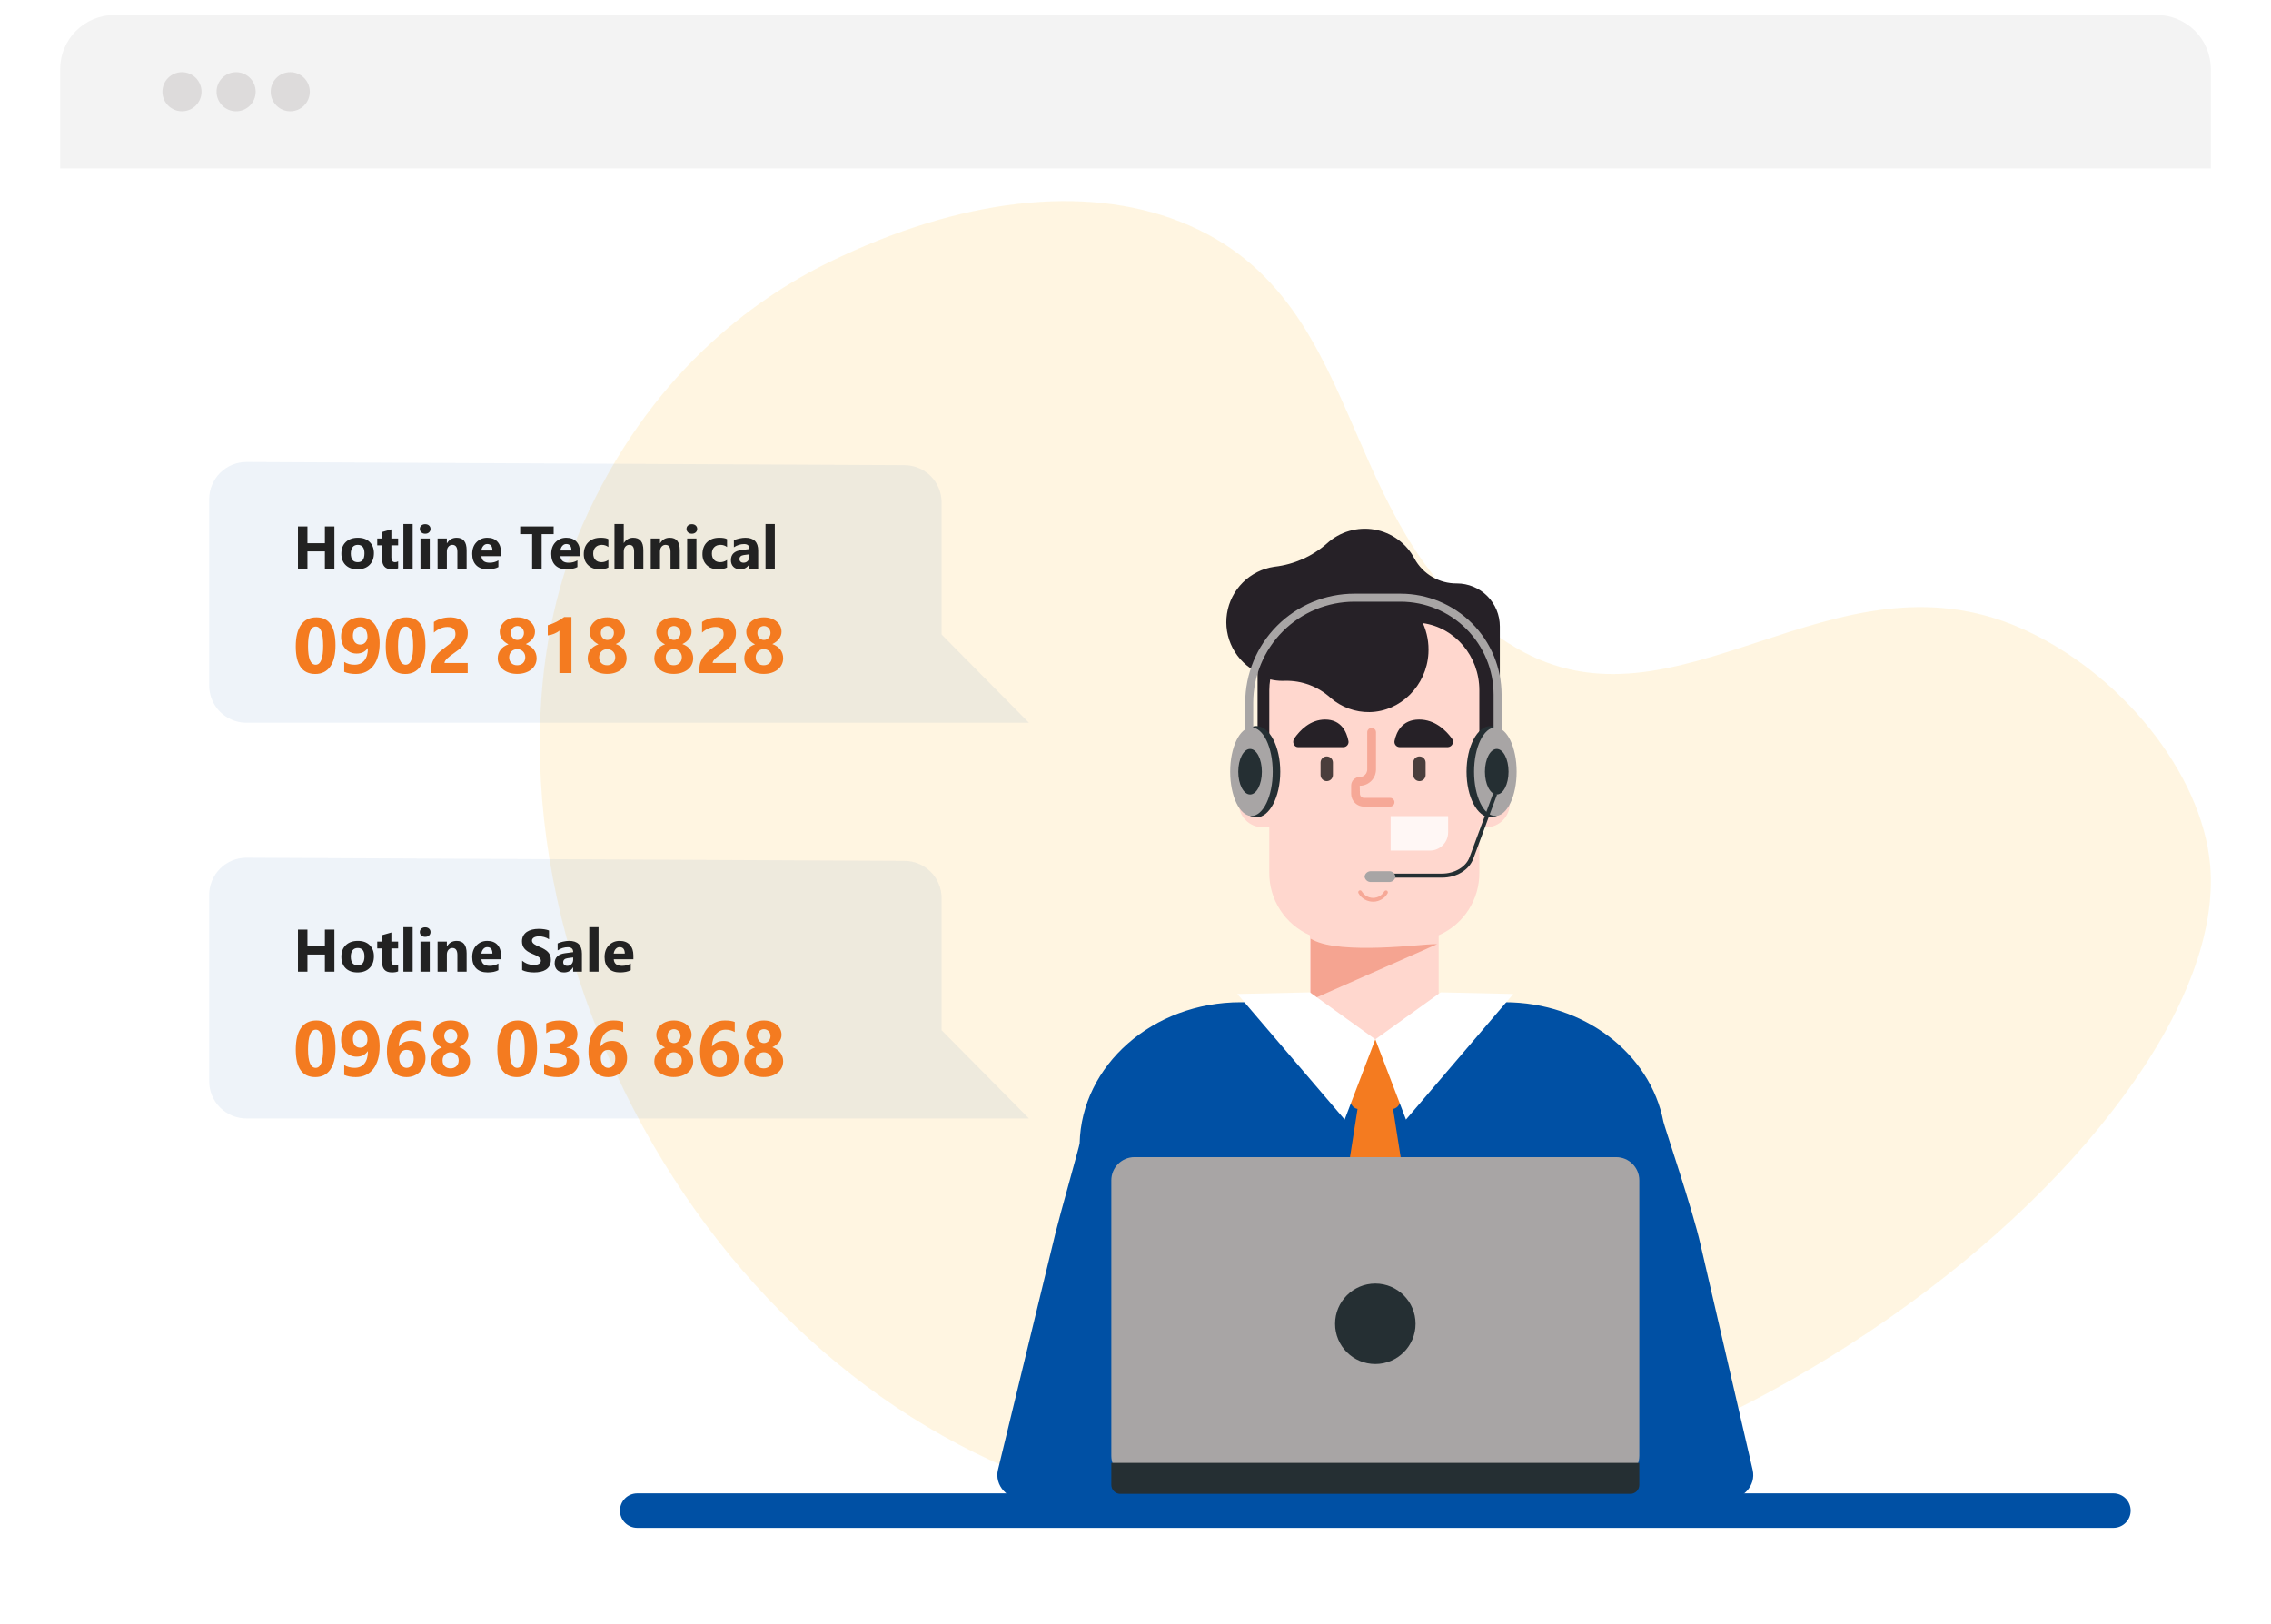 <svg xmlns="http://www.w3.org/2000/svg" width="755" height="540" viewBox="0 0 755 540" fill="none"><g filter="url(#filter0_d_994:4661)"><path d="M717 5H38C28.059 5 20 13.059 20 23V487C20 496.941 28.059 505 38 505H717C726.941 505 735 496.941 735 487V23C735 13.059 726.941 5 717 5Z" fill="white"></path></g><path d="M38 5H717C721.774 5 726.352 6.896 729.728 10.272C733.104 13.648 735 18.226 735 23V56H20V23C20 18.226 21.896 13.648 25.272 10.272C28.648 6.896 33.226 5 38 5V5Z" fill="#F3F3F3"></path><path d="M60.5 37C64.09 37 67 34.09 67 30.5C67 26.91 64.09 24 60.5 24C56.91 24 54 26.91 54 30.5C54 34.09 56.91 37 60.5 37Z" fill="#DDDBDB"></path><path d="M78.5 37C82.09 37 85 34.09 85 30.5C85 26.91 82.09 24 78.5 24C74.91 24 72 26.91 72 30.5C72 34.09 74.91 37 78.5 37Z" fill="#DDDBDB"></path><path d="M96.5 37C100.09 37 103 34.09 103 30.5C103 26.91 100.09 24 96.5 24C92.91 24 90 26.91 90 30.5C90 34.09 92.91 37 96.5 37Z" fill="#DDDBDB"></path><g opacity="0.328"><path opacity="0.56" d="M179.457 247.08C179.457 220.797 184.157 196.01 193.648 174.539C215.726 124.582 250.526 99.403 275.833 87.077C319.205 65.955 360.568 61.199 392.304 73.689C426.17 87.017 438.142 114.603 450.815 143.811C462.364 170.426 474.307 197.946 504.01 215.393C530.772 231.111 556.924 222.516 584.61 213.417C612.048 204.401 640.42 195.077 671.75 208.817C705.015 223.405 732.105 257.27 734.762 287.589C736.692 309.697 726.697 336.341 705.838 364.664C685.271 392.595 656.091 419.604 621.45 442.771C528.216 505.127 423.33 522.965 340.88 490.484C281.081 466.926 230.518 416.105 202.153 351.05C187.081 316.483 179.454 280.568 179.457 247.08Z" fill="#FFCD5E"></path></g><path d="M573.599 498.746C579.449 498.746 583.84 493.961 582.699 488.825L565.352 413.852C562.828 402.476 553.291 374.446 553.003 372.952C548.652 350.395 526.68 333.237 500.231 333.237H412.476C383.27 333.237 359.525 354.158 358.932 380.165C358.918 380.825 352.247 404.392 350.832 410.221L331.785 488.682C330.529 493.857 334.936 498.748 340.854 498.748L340.754 499.405H553.785V498.748L573.599 498.746Z" fill="#0050A4"></path><path d="M520.247 417.713H518.973V494.297H520.247V417.713Z" fill="#EAEAEA"></path><path d="M395.478 417.713H394.204V494.297H395.478V417.713Z" fill="#EAEAEA"></path><path d="M484.333 193.985C481.463 194.02 478.637 193.273 476.158 191.825C473.679 190.377 471.64 188.282 470.26 185.765C468.932 183.24 467.042 181.054 464.736 179.374C462.43 177.694 459.769 176.565 456.958 176.075C454.148 175.584 451.262 175.745 448.524 176.544C445.785 177.343 443.266 178.76 441.16 180.685C436.291 184.973 430.23 187.672 423.785 188.422L423.548 188.455C419.626 189.044 415.993 190.87 413.181 193.668C410.369 196.465 408.523 200.088 407.914 204.007C407.304 207.927 407.962 211.939 409.791 215.458C411.621 218.978 414.527 221.821 418.085 223.574V252.436C418.085 254.312 418.455 256.17 419.173 257.904C419.891 259.637 420.943 261.212 422.27 262.539C423.597 263.866 425.172 264.918 426.905 265.636C428.639 266.354 430.497 266.724 432.373 266.724H484.333C488.123 266.724 491.757 265.219 494.436 262.539C497.116 259.86 498.621 256.225 498.621 252.436V208.273C498.621 204.484 497.116 200.849 494.436 198.17C491.757 195.49 488.123 193.985 484.333 193.985Z" fill="#262127"></path><path opacity="0.997" d="M494.173 253.026H491.806V229.518C491.806 218.076 483.627 208.646 473.038 207.184C474.453 210.343 475.085 213.797 474.88 217.253C474.274 227.953 465.623 236.584 455.344 236.766C450.565 236.848 445.925 235.151 442.325 232.005C438.201 228.251 432.788 226.23 427.212 226.364C426.933 226.377 426.65 226.383 426.367 226.383C424.991 226.379 423.62 226.217 422.28 225.9C422.087 227.097 421.987 228.306 421.98 229.518V253.026H419.612C417.508 253.071 415.508 253.949 414.052 255.468C412.595 256.987 411.801 259.022 411.843 261.126V266.971C411.801 269.075 412.595 271.11 414.052 272.629C415.508 274.148 417.508 275.026 419.612 275.071H421.98V290.08C421.935 294.505 423.192 298.846 425.595 302.562C427.998 306.279 431.441 309.206 435.495 310.98V350.98C435.437 353.792 436.498 356.512 438.444 358.542C440.391 360.572 443.064 361.746 445.875 361.806H468.994C470.242 361.78 471.472 361.509 472.615 361.007C473.758 360.505 474.79 359.784 475.654 358.883C476.518 357.982 477.195 356.92 477.648 355.757C478.101 354.594 478.321 353.354 478.294 352.106V310.979C482.349 309.205 485.792 306.278 488.195 302.561C490.598 298.845 491.856 294.504 491.81 290.079V275.075H494.177C496.281 275.03 498.282 274.152 499.738 272.633C501.195 271.114 501.989 269.079 501.946 266.975V261.13C501.968 260.088 501.784 259.051 501.406 258.08C501.027 257.108 500.46 256.221 499.738 255.468C499.017 254.716 498.154 254.113 497.199 253.694C496.244 253.275 495.216 253.048 494.173 253.026Z" fill="#FFD7CE"></path><path opacity="0.779" d="M435.725 312.121L436.551 312.549C446.031 317.469 472.958 313.936 476.405 313.936H477.768L435.725 332.505V312.121Z" fill="#F29680"></path><path d="M465.232 248.419H481.403C481.726 248.393 482.035 248.281 482.299 248.093C482.563 247.905 482.771 247.649 482.901 247.352C483.031 247.055 483.078 246.729 483.037 246.407C482.996 246.086 482.869 245.782 482.669 245.527C480.696 242.838 477.069 239.243 471.8 239.243C466.035 239.243 464.214 243.536 463.639 246.249C463.575 246.499 463.567 246.759 463.616 247.012C463.665 247.265 463.769 247.504 463.921 247.711C464.074 247.919 464.27 248.09 464.497 248.212C464.723 248.335 464.974 248.405 465.232 248.419Z" fill="#262127"></path><path d="M446.762 248.418H431.482C430.182 248.418 429.474 246.696 430.282 245.526C432.146 242.837 435.571 239.244 440.553 239.244C446 239.244 447.721 243.536 448.263 246.244C448.331 246.487 448.343 246.741 448.301 246.99C448.259 247.238 448.164 247.474 448.02 247.682C447.877 247.889 447.691 248.062 447.473 248.189C447.256 248.317 447.013 248.395 446.762 248.418Z" fill="#262127"></path><g opacity="0.842"><path opacity="0.842" d="M460.77 296.066C460.658 296.066 460.548 296.095 460.451 296.151C460.354 296.207 460.273 296.288 460.218 296.385C459.838 297.04 459.293 297.584 458.637 297.963C457.981 298.341 457.237 298.54 456.48 298.54C455.723 298.54 454.979 298.341 454.323 297.963C453.667 297.584 453.122 297.04 452.743 296.385C452.704 296.307 452.649 296.238 452.583 296.182C452.516 296.126 452.439 296.085 452.355 296.06C452.272 296.035 452.185 296.027 452.098 296.038C452.012 296.048 451.929 296.076 451.854 296.119C451.778 296.163 451.713 296.221 451.661 296.291C451.609 296.361 451.573 296.441 451.553 296.525C451.533 296.61 451.531 296.698 451.546 296.783C451.562 296.869 451.595 296.95 451.643 297.023C452.134 297.872 452.84 298.576 453.689 299.066C454.539 299.556 455.502 299.814 456.483 299.814C457.463 299.814 458.427 299.556 459.276 299.066C460.126 298.576 460.831 297.872 461.323 297.023C461.379 296.926 461.409 296.816 461.409 296.704C461.409 296.592 461.38 296.482 461.324 296.385C461.268 296.288 461.188 296.208 461.091 296.152C460.994 296.096 460.885 296.066 460.773 296.066H460.77Z" fill="#F29680"></path><path opacity="0.842" d="M441.077 259.727C440.808 259.727 440.54 259.674 440.291 259.57C440.042 259.467 439.815 259.316 439.625 259.125C439.434 258.934 439.283 258.707 439.179 258.458C439.076 258.209 439.023 257.942 439.023 257.672V253.563C439.023 253.293 439.076 253.026 439.179 252.776C439.283 252.527 439.434 252.301 439.625 252.11C439.815 251.919 440.042 251.768 440.291 251.664C440.54 251.561 440.808 251.508 441.077 251.508C441.622 251.508 442.145 251.724 442.531 252.11C442.916 252.495 443.132 253.018 443.132 253.563V257.672C443.132 258.217 442.916 258.74 442.531 259.125C442.145 259.51 441.622 259.727 441.077 259.727Z" fill="black"></path><path opacity="0.842" d="M471.893 259.727C471.348 259.727 470.825 259.51 470.44 259.125C470.054 258.74 469.838 258.217 469.838 257.672V253.563C469.838 253.018 470.054 252.495 470.44 252.11C470.825 251.724 471.348 251.508 471.893 251.508C472.163 251.508 472.43 251.561 472.679 251.664C472.928 251.768 473.155 251.919 473.346 252.11C473.536 252.301 473.688 252.527 473.791 252.776C473.894 253.026 473.947 253.293 473.947 253.563V257.672C473.947 258.217 473.731 258.739 473.345 259.125C472.96 259.51 472.438 259.727 471.893 259.727Z" fill="black"></path><path opacity="0.842" d="M462.139 268.204H453.458C452.328 268.203 451.245 267.753 450.446 266.954C449.647 266.155 449.197 265.071 449.196 263.941V261.202C449.197 260.444 449.499 259.717 450.035 259.181C450.571 258.645 451.298 258.343 452.056 258.343C452.714 258.342 453.345 258.08 453.81 257.614C454.275 257.149 454.536 256.518 454.537 255.86V243.506C454.532 243.311 454.566 243.118 454.637 242.936C454.708 242.755 454.815 242.59 454.95 242.45C455.086 242.311 455.249 242.2 455.428 242.124C455.607 242.049 455.8 242.01 455.995 242.01C456.189 242.01 456.382 242.049 456.562 242.124C456.741 242.2 456.903 242.311 457.039 242.45C457.175 242.59 457.282 242.755 457.352 242.936C457.423 243.118 457.457 243.311 457.452 243.506V255.86C457.452 257.292 456.883 258.666 455.871 259.678C454.858 260.691 453.484 261.26 452.052 261.26L452.107 263.943C452.108 264.3 452.25 264.643 452.502 264.895C452.755 265.148 453.097 265.29 453.454 265.29H462.135C462.522 265.29 462.893 265.444 463.166 265.717C463.44 265.99 463.593 266.361 463.593 266.748C463.593 267.135 463.44 267.505 463.166 267.779C462.893 268.052 462.522 268.206 462.135 268.206L462.139 268.204Z" fill="#F29680"></path></g><path d="M462.322 271.351H481.432V276.758C481.432 278.365 480.794 279.906 479.658 281.042C478.521 282.179 476.98 282.817 475.373 282.817H462.322V271.351Z" fill="#FFF7F5"></path><path d="M495.529 271.786C499.934 271.786 503.506 264.984 503.506 256.594C503.506 248.204 499.934 241.402 495.529 241.402C491.123 241.402 487.552 248.204 487.552 256.594C487.552 264.984 491.123 271.786 495.529 271.786Z" fill="#252F33"></path><path d="M497.132 271.31C501.039 271.31 504.207 264.722 504.207 256.595C504.207 248.468 501.039 241.88 497.132 241.88C493.224 241.88 490.057 248.468 490.057 256.595C490.057 264.722 493.224 271.31 497.132 271.31Z" fill="#A8A5A5"></path><path d="M501.516 256.595C501.516 260.776 499.759 264.167 497.591 264.167C495.423 264.167 493.664 260.777 493.664 256.595C493.664 252.413 495.422 249.022 497.591 249.022C499.76 249.022 501.516 252.412 501.516 256.595Z" fill="#252F33"></path><path d="M409.672 256.595C409.672 248.204 413.243 241.402 417.65 241.402C422.057 241.402 425.627 248.202 425.627 256.595C425.627 264.988 422.056 271.787 417.65 271.787C413.244 271.787 409.672 264.984 409.672 256.595Z" fill="#252F33"></path><path d="M408.97 256.595C408.97 248.468 412.139 241.88 416.046 241.88C419.953 241.88 423.121 248.468 423.121 256.595C423.121 264.722 419.953 271.313 416.047 271.313C412.141 271.313 408.97 264.722 408.97 256.595Z" fill="#A8A5A5"></path><path d="M411.662 256.595C411.662 252.412 413.42 249.022 415.589 249.022C417.758 249.022 419.514 252.412 419.514 256.595C419.514 260.778 417.757 264.167 415.589 264.167C413.421 264.167 411.662 260.776 411.662 256.595Z" fill="#252F33"></path><path d="M479.383 291.817H462.183V290.477H479.383C483.591 290.477 487.356 288.249 488.536 285.059L496.444 263.699L497.702 264.164L489.793 285.524C488.4 289.288 484.217 291.817 479.383 291.817Z" fill="#252F33"></path><path d="M461.694 293.259H455.884C455.353 293.309 454.823 293.15 454.407 292.816C453.991 292.482 453.722 291.999 453.656 291.47C453.722 290.941 453.992 290.458 454.408 290.125C454.824 289.791 455.353 289.633 455.884 289.683H461.694C462.225 289.633 462.755 289.791 463.171 290.125C463.588 290.458 463.858 290.941 463.924 291.47C463.858 292 463.588 292.483 463.172 292.816C462.756 293.15 462.226 293.309 461.694 293.259Z" fill="#A8A5A5"></path><path d="M499.209 246.673H496.545V230.964C496.535 222.77 493.276 214.914 487.482 209.119C481.687 203.325 473.831 200.066 465.637 200.057H450.243C441.332 200.067 432.788 203.611 426.487 209.912C420.186 216.213 416.641 224.756 416.631 233.667V245.344H413.968V233.667C413.979 224.05 417.804 214.83 424.604 208.029C431.404 201.229 440.625 197.404 450.242 197.393H465.636C474.536 197.403 483.07 200.943 489.363 207.237C495.657 213.53 499.197 222.063 499.208 230.964L499.209 246.673Z" fill="#A8A5A5"></path><path d="M462.595 345.578H451.857C450.249 345.578 448.945 346.882 448.945 348.49V365.859C448.945 367.467 450.249 368.771 451.857 368.771H462.595C464.204 368.771 465.507 367.467 465.507 365.859V348.49C465.507 346.882 464.204 345.578 462.595 345.578Z" fill="#F47B20"></path><path d="M451.311 368.769L442.669 423.832C442.641 424.024 442.656 424.219 442.715 424.404C442.774 424.589 442.874 424.757 443.008 424.897L456.097 438.883C456.244 439.033 456.42 439.153 456.614 439.234C456.808 439.316 457.016 439.357 457.226 439.357C457.436 439.357 457.645 439.316 457.838 439.234C458.032 439.153 458.208 439.033 458.355 438.883L471.444 424.897C471.578 424.757 471.679 424.589 471.737 424.404C471.796 424.219 471.812 424.024 471.783 423.832L463.141 368.77C463.073 368.435 462.888 368.134 462.62 367.922C462.351 367.71 462.015 367.6 461.673 367.612H452.773C452.432 367.602 452.098 367.712 451.831 367.924C451.563 368.135 451.379 368.435 451.311 368.769Z" fill="#F47B20"></path><path d="M435.492 329.957L411.361 330.503L447.034 372.25L457.226 345.578L435.492 329.957Z" fill="white"></path><path d="M478.961 329.957L503.092 330.503L467.419 372.25L457.227 345.578L478.961 329.957Z" fill="white"></path><path d="M702.613 507.999H211.837C210.316 507.999 208.858 507.395 207.783 506.32C206.708 505.245 206.104 503.787 206.104 502.266C206.104 500.746 206.708 499.287 207.783 498.212C208.858 497.137 210.316 496.533 211.837 496.533H702.613C704.133 496.533 705.591 497.137 706.666 498.212C707.742 499.287 708.346 500.746 708.346 502.266C708.346 503.787 707.742 505.245 706.666 506.32C705.591 507.395 704.133 507.999 702.613 507.999Z" fill="#0050A4"></path><path d="M537.284 384.74H377.17C372.912 384.74 369.461 388.192 369.461 392.449V484.05C369.461 488.308 372.912 491.759 377.17 491.759H537.284C541.542 491.759 544.993 488.308 544.993 484.05V392.449C544.993 388.192 541.542 384.74 537.284 384.74Z" fill="#A8A5A5"></path><path d="M542.018 496.698H372.437C372.046 496.698 371.659 496.621 371.298 496.472C370.937 496.322 370.609 496.103 370.333 495.827C370.057 495.55 369.838 495.222 369.688 494.861C369.539 494.5 369.462 494.113 369.462 493.722V486.406H544.993V493.727C544.992 494.516 544.678 495.271 544.12 495.828C543.562 496.385 542.806 496.698 542.018 496.698Z" fill="#252F33"></path><path d="M457.227 453.537C464.615 453.537 470.604 447.548 470.604 440.16C470.604 432.772 464.615 426.783 457.227 426.783C449.839 426.783 443.85 432.772 443.85 440.16C443.85 447.548 449.839 453.537 457.227 453.537Z" fill="#252F33"></path><path opacity="0.408" d="M69.547 359.503C69.547 362.788 70.852 365.938 73.175 368.261C75.498 370.583 78.648 371.888 81.933 371.888H342.076L313.037 342.542V298.624C313.037 296.997 312.716 295.386 312.093 293.883C311.471 292.381 310.558 291.015 309.407 289.865C308.257 288.715 306.891 287.803 305.388 287.181C303.885 286.558 302.274 286.238 300.647 286.239L81.933 285.189C78.649 285.189 75.499 286.493 73.176 288.815C70.853 291.137 69.548 294.287 69.547 297.571V359.503Z" fill="#0750A4" fill-opacity="0.17"></path><path opacity="0.408" d="M69.547 227.929C69.547 231.214 70.852 234.364 73.175 236.687C75.498 239.009 78.648 240.314 81.933 240.314H342.076L313.037 210.968V167.05C313.037 165.423 312.716 163.813 312.093 162.31C311.471 160.807 310.558 159.441 309.407 158.291C308.257 157.141 306.891 156.229 305.388 155.607C303.885 154.985 302.274 154.665 300.647 154.665L81.933 153.615C78.649 153.615 75.499 154.92 73.176 157.242C70.853 159.564 69.548 162.713 69.547 165.997V227.929Z" fill="#0750A4" fill-opacity="0.17"></path><path d="M111.178 189.042H108.014V183.339H102.213V189.042H99.059V175.038H102.213V180.624H108.014V175.038H111.178V189.042ZM118.854 189.286C117.187 189.286 115.875 188.821 114.918 187.89C113.967 186.952 113.492 185.683 113.492 184.081C113.492 182.427 113.987 181.135 114.977 180.204C115.966 179.267 117.304 178.798 118.99 178.798C120.65 178.798 121.952 179.267 122.896 180.204C123.84 181.135 124.312 182.369 124.312 183.905C124.312 185.565 123.824 186.877 122.848 187.841C121.878 188.804 120.546 189.286 118.854 189.286ZM118.932 181.161C118.202 181.161 117.636 181.412 117.232 181.913C116.829 182.414 116.627 183.124 116.627 184.042C116.627 185.963 117.402 186.923 118.951 186.923C120.429 186.923 121.168 185.937 121.168 183.964C121.168 182.095 120.423 181.161 118.932 181.161ZM132.359 188.925C131.904 189.166 131.217 189.286 130.299 189.286C128.124 189.286 127.037 188.157 127.037 185.897V181.317H125.416V179.042H127.037V176.884L130.113 176.005V179.042H132.359V181.317H130.113V185.36C130.113 186.402 130.527 186.923 131.354 186.923C131.679 186.923 132.014 186.828 132.359 186.64V188.925ZM137.193 189.042H134.107V174.237H137.193V189.042ZM141.354 177.46C140.833 177.46 140.406 177.307 140.074 177.001C139.742 176.688 139.576 176.308 139.576 175.858C139.576 175.396 139.742 175.019 140.074 174.726C140.406 174.433 140.833 174.286 141.354 174.286C141.881 174.286 142.307 174.433 142.633 174.726C142.965 175.019 143.131 175.396 143.131 175.858C143.131 176.327 142.965 176.711 142.633 177.011C142.307 177.31 141.881 177.46 141.354 177.46ZM142.877 189.042H139.791V179.042H142.877V189.042ZM155.133 189.042H152.057V183.485C152.057 181.936 151.503 181.161 150.396 181.161C149.863 181.161 149.423 181.366 149.078 181.776C148.733 182.187 148.561 182.707 148.561 183.339V189.042H145.475V179.042H148.561V180.624H148.6C149.335 179.407 150.406 178.798 151.812 178.798C154.026 178.798 155.133 180.172 155.133 182.919V189.042ZM166.568 184.921H160.045C160.149 186.373 161.064 187.099 162.789 187.099C163.889 187.099 164.856 186.838 165.689 186.317V188.544C164.765 189.039 163.564 189.286 162.086 189.286C160.471 189.286 159.218 188.84 158.326 187.948C157.434 187.05 156.988 185.8 156.988 184.198C156.988 182.538 157.47 181.223 158.434 180.253C159.397 179.283 160.582 178.798 161.988 178.798C163.447 178.798 164.573 179.231 165.367 180.097C166.168 180.963 166.568 182.138 166.568 183.622V184.921ZM163.707 183.026C163.707 181.594 163.128 180.878 161.969 180.878C161.474 180.878 161.044 181.083 160.68 181.493C160.322 181.903 160.104 182.414 160.025 183.026H163.707ZM184.068 177.606H180.074V189.042H176.91V177.606H172.936V175.038H184.068V177.606ZM192.838 184.921H186.314C186.419 186.373 187.333 187.099 189.059 187.099C190.159 187.099 191.126 186.838 191.959 186.317V188.544C191.035 189.039 189.833 189.286 188.355 189.286C186.741 189.286 185.488 188.84 184.596 187.948C183.704 187.05 183.258 185.8 183.258 184.198C183.258 182.538 183.74 181.223 184.703 180.253C185.667 179.283 186.852 178.798 188.258 178.798C189.716 178.798 190.842 179.231 191.637 180.097C192.438 180.963 192.838 182.138 192.838 183.622V184.921ZM189.977 183.026C189.977 181.594 189.397 180.878 188.238 180.878C187.743 180.878 187.314 181.083 186.949 181.493C186.591 181.903 186.373 182.414 186.295 183.026H189.977ZM202.252 188.681C201.555 189.084 200.549 189.286 199.234 189.286C197.698 189.286 196.454 188.821 195.504 187.89C194.553 186.959 194.078 185.757 194.078 184.286C194.078 182.587 194.586 181.249 195.602 180.272C196.624 179.289 197.988 178.798 199.693 178.798C200.872 178.798 201.725 178.954 202.252 179.267V181.884C201.607 181.402 200.888 181.161 200.094 181.161C199.208 181.161 198.505 181.422 197.984 181.942C197.47 182.457 197.213 183.17 197.213 184.081C197.213 184.966 197.46 185.663 197.955 186.171C198.45 186.672 199.13 186.923 199.996 186.923C200.764 186.923 201.516 186.682 202.252 186.2V188.681ZM213.883 189.042H210.807V183.358C210.807 181.894 210.273 181.161 209.205 181.161C208.658 181.161 208.215 181.366 207.877 181.776C207.538 182.187 207.369 182.707 207.369 183.339V189.042H204.283V174.237H207.369V180.526H207.408C208.163 179.374 209.189 178.798 210.484 178.798C212.75 178.798 213.883 180.165 213.883 182.899V189.042ZM225.992 189.042H222.916V183.485C222.916 181.936 222.363 181.161 221.256 181.161C220.722 181.161 220.283 181.366 219.938 181.776C219.592 182.187 219.42 182.707 219.42 183.339V189.042H216.334V179.042H219.42V180.624H219.459C220.195 179.407 221.266 178.798 222.672 178.798C224.885 178.798 225.992 180.172 225.992 182.919V189.042ZM230.006 177.46C229.485 177.46 229.059 177.307 228.727 177.001C228.395 176.688 228.229 176.308 228.229 175.858C228.229 175.396 228.395 175.019 228.727 174.726C229.059 174.433 229.485 174.286 230.006 174.286C230.533 174.286 230.96 174.433 231.285 174.726C231.617 175.019 231.783 175.396 231.783 175.858C231.783 176.327 231.617 176.711 231.285 177.011C230.96 177.31 230.533 177.46 230.006 177.46ZM231.529 189.042H228.443V179.042H231.529V189.042ZM241.705 188.681C241.008 189.084 240.003 189.286 238.688 189.286C237.151 189.286 235.908 188.821 234.957 187.89C234.007 186.959 233.531 185.757 233.531 184.286C233.531 182.587 234.039 181.249 235.055 180.272C236.077 179.289 237.441 178.798 239.146 178.798C240.325 178.798 241.178 178.954 241.705 179.267V181.884C241.061 181.402 240.341 181.161 239.547 181.161C238.661 181.161 237.958 181.422 237.438 181.942C236.923 182.457 236.666 183.17 236.666 184.081C236.666 184.966 236.913 185.663 237.408 186.171C237.903 186.672 238.583 186.923 239.449 186.923C240.217 186.923 240.969 186.682 241.705 186.2V188.681ZM252.057 189.042H249.137V187.606H249.098C248.427 188.726 247.434 189.286 246.119 189.286C245.149 189.286 244.384 189.013 243.824 188.466C243.271 187.912 242.994 187.177 242.994 186.259C242.994 184.319 244.143 183.199 246.441 182.899L249.156 182.538C249.156 181.444 248.564 180.897 247.379 180.897C246.188 180.897 245.055 181.252 243.98 181.962V179.638C244.41 179.416 244.996 179.221 245.738 179.052C246.487 178.882 247.167 178.798 247.779 178.798C250.631 178.798 252.057 180.22 252.057 183.065V189.042ZM249.156 184.979V184.306L247.34 184.54C246.337 184.67 245.836 185.123 245.836 185.897C245.836 186.249 245.956 186.539 246.197 186.767C246.445 186.988 246.777 187.099 247.193 187.099C247.773 187.099 248.245 186.9 248.609 186.503C248.974 186.099 249.156 185.591 249.156 184.979ZM257.584 189.042H254.498V174.237H257.584V189.042Z" fill="#222222"></path><path d="M104.833 224.09C100.5 224.09 98.333 221.048 98.333 214.962C98.333 211.806 98.917 209.402 100.085 207.751C101.261 206.093 102.963 205.263 105.188 205.263C109.42 205.263 111.536 208.357 111.536 214.543C111.536 217.624 110.956 219.986 109.797 221.627C108.646 223.269 106.991 224.09 104.833 224.09ZM105.011 208.323C103.276 208.323 102.408 210.502 102.408 214.861C102.408 218.966 103.259 221.018 104.96 221.018C106.619 221.018 107.448 218.902 107.448 214.67C107.448 210.439 106.636 208.323 105.011 208.323ZM126.212 213.794C126.212 215.411 126.034 216.858 125.679 218.136C125.323 219.406 124.803 220.481 124.117 221.361C123.44 222.241 122.611 222.918 121.629 223.392C120.647 223.858 119.534 224.09 118.29 224.09C116.8 224.09 115.518 223.853 114.443 223.379V220.079C115.4 220.705 116.551 221.018 117.896 221.018C119.276 221.018 120.355 220.548 121.134 219.609C121.912 218.669 122.306 217.311 122.314 215.534L122.238 215.508C121.434 216.702 120.211 217.298 118.569 217.298C117.825 217.298 117.135 217.159 116.5 216.879C115.874 216.6 115.328 216.215 114.862 215.724C114.405 215.225 114.046 214.632 113.783 213.947C113.529 213.261 113.402 212.508 113.402 211.687C113.402 210.731 113.559 209.859 113.872 209.072C114.185 208.285 114.621 207.608 115.18 207.041C115.747 206.473 116.424 206.038 117.211 205.733C117.998 205.42 118.87 205.263 119.826 205.263C120.816 205.263 121.705 205.458 122.492 205.847C123.279 206.228 123.948 206.782 124.498 207.51C125.057 208.238 125.48 209.131 125.768 210.189C126.064 211.247 126.212 212.449 126.212 213.794ZM122.162 211.662C122.162 211.196 122.103 210.76 121.984 210.354C121.866 209.939 121.701 209.584 121.489 209.288C121.278 208.991 121.02 208.759 120.715 208.589C120.41 208.412 120.076 208.323 119.712 208.323C119.365 208.323 119.043 208.399 118.747 208.551C118.459 208.704 118.21 208.915 117.998 209.186C117.786 209.448 117.621 209.766 117.503 210.138C117.384 210.511 117.325 210.913 117.325 211.344C117.325 211.818 117.384 212.241 117.503 212.614C117.621 212.978 117.786 213.287 117.998 213.541C118.218 213.794 118.48 213.989 118.785 214.125C119.09 214.251 119.428 214.315 119.801 214.315C120.156 214.315 120.478 214.247 120.766 214.112C121.053 213.968 121.299 213.778 121.502 213.541C121.714 213.304 121.874 213.024 121.984 212.703C122.103 212.381 122.162 212.034 122.162 211.662ZM134.743 224.09C130.41 224.09 128.243 221.048 128.243 214.962C128.243 211.806 128.827 209.402 129.995 207.751C131.172 206.093 132.873 205.263 135.099 205.263C139.33 205.263 141.446 208.357 141.446 214.543C141.446 217.624 140.867 219.986 139.707 221.627C138.556 223.269 136.901 224.09 134.743 224.09ZM134.921 208.323C133.186 208.323 132.318 210.502 132.318 214.861C132.318 218.966 133.169 221.018 134.87 221.018C136.529 221.018 137.358 218.902 137.358 214.67C137.358 210.439 136.546 208.323 134.921 208.323ZM147.769 220.447H155.487V223.773H143.376V222.402C143.376 221.471 143.533 220.637 143.846 219.901C144.159 219.156 144.552 218.492 145.026 217.908C145.5 217.315 146.017 216.795 146.575 216.346C147.142 215.889 147.68 215.479 148.188 215.115C148.721 214.734 149.186 214.37 149.584 214.023C149.99 213.676 150.329 213.333 150.6 212.995C150.879 212.648 151.086 212.301 151.222 211.954C151.357 211.598 151.425 211.222 151.425 210.824C151.425 210.045 151.205 209.457 150.765 209.059C150.325 208.661 149.652 208.462 148.746 208.462C147.18 208.462 145.682 209.084 144.252 210.329V206.799C145.835 205.775 147.62 205.263 149.609 205.263C150.532 205.263 151.357 205.386 152.085 205.631C152.821 205.868 153.443 206.211 153.951 206.66C154.459 207.108 154.844 207.654 155.106 208.297C155.377 208.932 155.513 209.643 155.513 210.43C155.513 211.268 155.382 212.013 155.119 212.665C154.865 213.316 154.522 213.909 154.091 214.442C153.668 214.975 153.177 215.466 152.618 215.915C152.06 216.355 151.48 216.782 150.879 217.197C150.473 217.485 150.079 217.772 149.698 218.06C149.326 218.339 148.996 218.619 148.708 218.898C148.42 219.169 148.192 219.435 148.022 219.698C147.853 219.96 147.769 220.21 147.769 220.447ZM165.479 218.873C165.479 218.365 165.55 217.878 165.694 217.413C165.847 216.939 166.071 216.503 166.367 216.105C166.663 215.699 167.032 215.339 167.472 215.026C167.92 214.704 168.445 214.442 169.046 214.239C168.123 213.782 167.408 213.198 166.9 212.487C166.393 211.767 166.139 210.972 166.139 210.1C166.139 209.406 166.283 208.763 166.57 208.17C166.867 207.578 167.273 207.066 167.789 206.634C168.305 206.203 168.919 205.868 169.63 205.631C170.349 205.386 171.132 205.263 171.979 205.263C172.842 205.263 173.633 205.386 174.353 205.631C175.072 205.868 175.69 206.203 176.206 206.634C176.731 207.057 177.137 207.561 177.425 208.145C177.713 208.729 177.856 209.364 177.856 210.049C177.856 210.913 177.586 211.7 177.044 212.411C176.502 213.113 175.753 213.693 174.797 214.15C175.389 214.353 175.91 214.615 176.358 214.937C176.807 215.25 177.184 215.61 177.488 216.016C177.793 216.422 178.021 216.867 178.174 217.349C178.326 217.823 178.402 218.318 178.402 218.834C178.402 219.613 178.246 220.324 177.933 220.967C177.619 221.602 177.175 222.152 176.6 222.618C176.033 223.075 175.351 223.43 174.556 223.684C173.769 223.938 172.897 224.065 171.94 224.065C171.001 224.065 170.133 223.942 169.338 223.697C168.551 223.443 167.869 223.087 167.294 222.63C166.727 222.173 166.283 221.627 165.961 220.993C165.639 220.349 165.479 219.643 165.479 218.873ZM169.274 218.53C169.274 218.944 169.338 219.317 169.465 219.647C169.592 219.977 169.774 220.256 170.011 220.485C170.248 220.713 170.527 220.891 170.849 221.018C171.179 221.137 171.547 221.196 171.953 221.196C172.342 221.196 172.698 221.132 173.02 221.005C173.35 220.878 173.633 220.701 173.87 220.472C174.107 220.244 174.293 219.964 174.429 219.634C174.564 219.304 174.632 218.936 174.632 218.53C174.632 218.166 174.568 217.819 174.441 217.489C174.314 217.159 174.132 216.875 173.896 216.638C173.659 216.393 173.375 216.198 173.045 216.054C172.723 215.91 172.359 215.838 171.953 215.838C171.572 215.838 171.217 215.906 170.887 216.042C170.557 216.168 170.273 216.355 170.036 216.6C169.799 216.837 169.613 217.121 169.478 217.451C169.342 217.781 169.274 218.14 169.274 218.53ZM169.833 210.468C169.833 210.79 169.888 211.095 169.998 211.382C170.117 211.662 170.273 211.907 170.468 212.119C170.662 212.322 170.891 212.483 171.153 212.601C171.424 212.72 171.708 212.779 172.004 212.779C172.309 212.779 172.592 212.72 172.854 212.601C173.117 212.483 173.345 212.318 173.54 212.106C173.743 211.894 173.9 211.649 174.01 211.37C174.128 211.09 174.188 210.79 174.188 210.468C174.188 210.138 174.132 209.833 174.022 209.554C173.912 209.266 173.756 209.021 173.553 208.818C173.358 208.606 173.125 208.441 172.854 208.323C172.592 208.204 172.309 208.145 172.004 208.145C171.682 208.145 171.386 208.208 171.115 208.335C170.853 208.454 170.624 208.619 170.43 208.831C170.243 209.034 170.095 209.279 169.985 209.567C169.884 209.846 169.833 210.147 169.833 210.468ZM189.98 205.162V223.773H185.981V209.681C185.761 209.876 185.499 210.062 185.194 210.24C184.898 210.409 184.581 210.566 184.242 210.709C183.904 210.845 183.552 210.963 183.188 211.065C182.825 211.158 182.465 211.226 182.109 211.268V207.891C183.15 207.586 184.132 207.197 185.055 206.723C185.977 206.249 186.811 205.729 187.556 205.162H189.98ZM195.389 218.873C195.389 218.365 195.461 217.878 195.604 217.413C195.757 216.939 195.981 216.503 196.277 216.105C196.574 215.699 196.942 215.339 197.382 215.026C197.83 214.704 198.355 214.442 198.956 214.239C198.034 213.782 197.318 213.198 196.811 212.487C196.303 211.767 196.049 210.972 196.049 210.1C196.049 209.406 196.193 208.763 196.48 208.17C196.777 207.578 197.183 207.066 197.699 206.634C198.215 206.203 198.829 205.868 199.54 205.631C200.259 205.386 201.042 205.263 201.889 205.263C202.752 205.263 203.543 205.386 204.263 205.631C204.982 205.868 205.6 206.203 206.116 206.634C206.641 207.057 207.047 207.561 207.335 208.145C207.623 208.729 207.767 209.364 207.767 210.049C207.767 210.913 207.496 211.7 206.954 212.411C206.412 213.113 205.663 213.693 204.707 214.15C205.299 214.353 205.82 214.615 206.269 214.937C206.717 215.25 207.094 215.61 207.398 216.016C207.703 216.422 207.932 216.867 208.084 217.349C208.236 217.823 208.312 218.318 208.312 218.834C208.312 219.613 208.156 220.324 207.843 220.967C207.53 221.602 207.085 222.152 206.51 222.618C205.943 223.075 205.261 223.43 204.466 223.684C203.679 223.938 202.807 224.065 201.851 224.065C200.911 224.065 200.044 223.942 199.248 223.697C198.461 223.443 197.78 223.087 197.204 222.63C196.637 222.173 196.193 221.627 195.871 220.993C195.549 220.349 195.389 219.643 195.389 218.873ZM199.185 218.53C199.185 218.944 199.248 219.317 199.375 219.647C199.502 219.977 199.684 220.256 199.921 220.485C200.158 220.713 200.437 220.891 200.759 221.018C201.089 221.137 201.457 221.196 201.863 221.196C202.253 221.196 202.608 221.132 202.93 221.005C203.26 220.878 203.543 220.701 203.78 220.472C204.017 220.244 204.203 219.964 204.339 219.634C204.474 219.304 204.542 218.936 204.542 218.53C204.542 218.166 204.479 217.819 204.352 217.489C204.225 217.159 204.043 216.875 203.806 216.638C203.569 216.393 203.285 216.198 202.955 216.054C202.633 215.91 202.27 215.838 201.863 215.838C201.482 215.838 201.127 215.906 200.797 216.042C200.467 216.168 200.183 216.355 199.946 216.6C199.709 216.837 199.523 217.121 199.388 217.451C199.252 217.781 199.185 218.14 199.185 218.53ZM199.743 210.468C199.743 210.79 199.798 211.095 199.908 211.382C200.027 211.662 200.183 211.907 200.378 212.119C200.573 212.322 200.801 212.483 201.063 212.601C201.334 212.72 201.618 212.779 201.914 212.779C202.219 212.779 202.502 212.72 202.765 212.601C203.027 212.483 203.256 212.318 203.45 212.106C203.653 211.894 203.81 211.649 203.92 211.37C204.038 211.09 204.098 210.79 204.098 210.468C204.098 210.138 204.043 209.833 203.933 209.554C203.823 209.266 203.666 209.021 203.463 208.818C203.268 208.606 203.035 208.441 202.765 208.323C202.502 208.204 202.219 208.145 201.914 208.145C201.592 208.145 201.296 208.208 201.025 208.335C200.763 208.454 200.535 208.619 200.34 208.831C200.154 209.034 200.006 209.279 199.896 209.567C199.794 209.846 199.743 210.147 199.743 210.468ZM217.529 218.873C217.529 218.365 217.601 217.878 217.745 217.413C217.897 216.939 218.122 216.503 218.418 216.105C218.714 215.699 219.082 215.339 219.522 215.026C219.971 214.704 220.496 214.442 221.097 214.239C220.174 213.782 219.459 213.198 218.951 212.487C218.443 211.767 218.189 210.972 218.189 210.1C218.189 209.406 218.333 208.763 218.621 208.17C218.917 207.578 219.324 207.066 219.84 206.634C220.356 206.203 220.97 205.868 221.681 205.631C222.4 205.386 223.183 205.263 224.029 205.263C224.893 205.263 225.684 205.386 226.403 205.631C227.123 205.868 227.741 206.203 228.257 206.634C228.782 207.057 229.188 207.561 229.476 208.145C229.763 208.729 229.907 209.364 229.907 210.049C229.907 210.913 229.636 211.7 229.095 212.411C228.553 213.113 227.804 213.693 226.848 214.15C227.44 214.353 227.961 214.615 228.409 214.937C228.858 215.25 229.234 215.61 229.539 216.016C229.844 216.422 230.072 216.867 230.225 217.349C230.377 217.823 230.453 218.318 230.453 218.834C230.453 219.613 230.297 220.324 229.983 220.967C229.67 221.602 229.226 222.152 228.65 222.618C228.083 223.075 227.402 223.43 226.606 223.684C225.819 223.938 224.948 224.065 223.991 224.065C223.052 224.065 222.184 223.942 221.389 223.697C220.602 223.443 219.92 223.087 219.345 222.63C218.778 222.173 218.333 221.627 218.012 220.993C217.69 220.349 217.529 219.643 217.529 218.873ZM221.325 218.53C221.325 218.944 221.389 219.317 221.516 219.647C221.643 219.977 221.825 220.256 222.062 220.485C222.299 220.713 222.578 220.891 222.899 221.018C223.229 221.137 223.598 221.196 224.004 221.196C224.393 221.196 224.749 221.132 225.07 221.005C225.4 220.878 225.684 220.701 225.921 220.472C226.158 220.244 226.344 219.964 226.479 219.634C226.615 219.304 226.683 218.936 226.683 218.53C226.683 218.166 226.619 217.819 226.492 217.489C226.365 217.159 226.183 216.875 225.946 216.638C225.709 216.393 225.426 216.198 225.096 216.054C224.774 215.91 224.41 215.838 224.004 215.838C223.623 215.838 223.268 215.906 222.938 216.042C222.607 216.168 222.324 216.355 222.087 216.6C221.85 216.837 221.664 217.121 221.528 217.451C221.393 217.781 221.325 218.14 221.325 218.53ZM221.884 210.468C221.884 210.79 221.939 211.095 222.049 211.382C222.167 211.662 222.324 211.907 222.519 212.119C222.713 212.322 222.942 212.483 223.204 212.601C223.475 212.72 223.758 212.779 224.055 212.779C224.359 212.779 224.643 212.72 224.905 212.601C225.168 212.483 225.396 212.318 225.591 212.106C225.794 211.894 225.951 211.649 226.061 211.37C226.179 211.09 226.238 210.79 226.238 210.468C226.238 210.138 226.183 209.833 226.073 209.554C225.963 209.266 225.807 209.021 225.604 208.818C225.409 208.606 225.176 208.441 224.905 208.323C224.643 208.204 224.359 208.145 224.055 208.145C223.733 208.145 223.437 208.208 223.166 208.335C222.904 208.454 222.675 208.619 222.48 208.831C222.294 209.034 222.146 209.279 222.036 209.567C221.935 209.846 221.884 210.147 221.884 210.468ZM236.915 220.447H244.634V223.773H232.522V222.402C232.522 221.471 232.679 220.637 232.992 219.901C233.305 219.156 233.699 218.492 234.173 217.908C234.647 217.315 235.163 216.795 235.722 216.346C236.289 215.889 236.826 215.479 237.334 215.115C237.867 214.734 238.333 214.37 238.73 214.023C239.137 213.676 239.475 213.333 239.746 212.995C240.025 212.648 240.233 212.301 240.368 211.954C240.504 211.598 240.571 211.222 240.571 210.824C240.571 210.045 240.351 209.457 239.911 209.059C239.471 208.661 238.798 208.462 237.893 208.462C236.327 208.462 234.829 209.084 233.398 210.329V206.799C234.981 205.775 236.767 205.263 238.756 205.263C239.678 205.263 240.504 205.386 241.231 205.631C241.968 205.868 242.59 206.211 243.098 206.66C243.605 207.108 243.991 207.654 244.253 208.297C244.524 208.932 244.659 209.643 244.659 210.43C244.659 211.268 244.528 212.013 244.266 212.665C244.012 213.316 243.669 213.909 243.237 214.442C242.814 214.975 242.323 215.466 241.765 215.915C241.206 216.355 240.626 216.782 240.025 217.197C239.619 217.485 239.226 217.772 238.845 218.06C238.472 218.339 238.142 218.619 237.854 218.898C237.567 219.169 237.338 219.435 237.169 219.698C237 219.96 236.915 220.21 236.915 220.447ZM247.439 218.873C247.439 218.365 247.511 217.878 247.655 217.413C247.808 216.939 248.032 216.503 248.328 216.105C248.624 215.699 248.993 215.339 249.433 215.026C249.881 214.704 250.406 214.442 251.007 214.239C250.084 213.782 249.369 213.198 248.861 212.487C248.354 211.767 248.1 210.972 248.1 210.1C248.1 209.406 248.243 208.763 248.531 208.17C248.827 207.578 249.234 207.066 249.75 206.634C250.266 206.203 250.88 205.868 251.591 205.631C252.31 205.386 253.093 205.263 253.939 205.263C254.803 205.263 255.594 205.386 256.313 205.631C257.033 205.868 257.651 206.203 258.167 206.634C258.692 207.057 259.098 207.561 259.386 208.145C259.674 208.729 259.817 209.364 259.817 210.049C259.817 210.913 259.547 211.7 259.005 212.411C258.463 213.113 257.714 213.693 256.758 214.15C257.35 214.353 257.871 214.615 258.319 214.937C258.768 215.25 259.145 215.61 259.449 216.016C259.754 216.422 259.982 216.867 260.135 217.349C260.287 217.823 260.363 218.318 260.363 218.834C260.363 219.613 260.207 220.324 259.894 220.967C259.58 221.602 259.136 222.152 258.561 222.618C257.993 223.075 257.312 223.43 256.517 223.684C255.729 223.938 254.858 224.065 253.901 224.065C252.962 224.065 252.094 223.942 251.299 223.697C250.512 223.443 249.83 223.087 249.255 222.63C248.688 222.173 248.243 221.627 247.922 220.993C247.6 220.349 247.439 219.643 247.439 218.873ZM251.235 218.53C251.235 218.944 251.299 219.317 251.426 219.647C251.553 219.977 251.735 220.256 251.972 220.485C252.209 220.713 252.488 220.891 252.81 221.018C253.14 221.137 253.508 221.196 253.914 221.196C254.303 221.196 254.659 221.132 254.98 221.005C255.311 220.878 255.594 220.701 255.831 220.472C256.068 220.244 256.254 219.964 256.39 219.634C256.525 219.304 256.593 218.936 256.593 218.53C256.593 218.166 256.529 217.819 256.402 217.489C256.275 217.159 256.093 216.875 255.856 216.638C255.619 216.393 255.336 216.198 255.006 216.054C254.684 215.91 254.32 215.838 253.914 215.838C253.533 215.838 253.178 215.906 252.848 216.042C252.518 216.168 252.234 216.355 251.997 216.6C251.76 216.837 251.574 217.121 251.438 217.451C251.303 217.781 251.235 218.14 251.235 218.53ZM251.794 210.468C251.794 210.79 251.849 211.095 251.959 211.382C252.077 211.662 252.234 211.907 252.429 212.119C252.623 212.322 252.852 212.483 253.114 212.601C253.385 212.72 253.669 212.779 253.965 212.779C254.27 212.779 254.553 212.72 254.815 212.601C255.078 212.483 255.306 212.318 255.501 212.106C255.704 211.894 255.861 211.649 255.971 211.37C256.089 211.09 256.148 210.79 256.148 210.468C256.148 210.138 256.093 209.833 255.983 209.554C255.873 209.266 255.717 209.021 255.514 208.818C255.319 208.606 255.086 208.441 254.815 208.323C254.553 208.204 254.27 208.145 253.965 208.145C253.643 208.145 253.347 208.208 253.076 208.335C252.814 208.454 252.585 208.619 252.391 208.831C252.204 209.034 252.056 209.279 251.946 209.567C251.845 209.846 251.794 210.147 251.794 210.468Z" fill="#F47B20"></path><path d="M111.178 323.083H108.014V317.38H102.213V323.083H99.059V309.079H102.213V314.665H108.014V309.079H111.178V323.083ZM118.854 323.327C117.187 323.327 115.875 322.862 114.918 321.931C113.967 320.993 113.492 319.724 113.492 318.122C113.492 316.468 113.987 315.176 114.977 314.245C115.966 313.308 117.304 312.839 118.99 312.839C120.65 312.839 121.952 313.308 122.896 314.245C123.84 315.176 124.312 316.41 124.312 317.946C124.312 319.606 123.824 320.918 122.848 321.882C121.878 322.845 120.546 323.327 118.854 323.327ZM118.932 315.202C118.202 315.202 117.636 315.453 117.232 315.954C116.829 316.455 116.627 317.165 116.627 318.083C116.627 320.004 117.402 320.964 118.951 320.964C120.429 320.964 121.168 319.978 121.168 318.005C121.168 316.136 120.423 315.202 118.932 315.202ZM132.359 322.966C131.904 323.207 131.217 323.327 130.299 323.327C128.124 323.327 127.037 322.198 127.037 319.938V315.358H125.416V313.083H127.037V310.925L130.113 310.046V313.083H132.359V315.358H130.113V319.401C130.113 320.443 130.527 320.964 131.354 320.964C131.679 320.964 132.014 320.869 132.359 320.681V322.966ZM137.193 323.083H134.107V308.278H137.193V323.083ZM141.354 311.501C140.833 311.501 140.406 311.348 140.074 311.042C139.742 310.729 139.576 310.349 139.576 309.899C139.576 309.437 139.742 309.06 140.074 308.767C140.406 308.474 140.833 308.327 141.354 308.327C141.881 308.327 142.307 308.474 142.633 308.767C142.965 309.06 143.131 309.437 143.131 309.899C143.131 310.368 142.965 310.752 142.633 311.052C142.307 311.351 141.881 311.501 141.354 311.501ZM142.877 323.083H139.791V313.083H142.877V323.083ZM155.133 323.083H152.057V317.526C152.057 315.977 151.503 315.202 150.396 315.202C149.863 315.202 149.423 315.407 149.078 315.817C148.733 316.228 148.561 316.748 148.561 317.38V323.083H145.475V313.083H148.561V314.665H148.6C149.335 313.448 150.406 312.839 151.812 312.839C154.026 312.839 155.133 314.213 155.133 316.96V323.083ZM166.568 318.962H160.045C160.149 320.414 161.064 321.14 162.789 321.14C163.889 321.14 164.856 320.879 165.689 320.358V322.585C164.765 323.08 163.564 323.327 162.086 323.327C160.471 323.327 159.218 322.881 158.326 321.989C157.434 321.091 156.988 319.841 156.988 318.239C156.988 316.579 157.47 315.264 158.434 314.294C159.397 313.324 160.582 312.839 161.988 312.839C163.447 312.839 164.573 313.272 165.367 314.138C166.168 315.004 166.568 316.179 166.568 317.663V318.962ZM163.707 317.067C163.707 315.635 163.128 314.919 161.969 314.919C161.474 314.919 161.044 315.124 160.68 315.534C160.322 315.944 160.104 316.455 160.025 317.067H163.707ZM173.59 322.546V319.421C174.156 319.896 174.771 320.254 175.436 320.495C176.1 320.729 176.77 320.847 177.447 320.847C177.844 320.847 178.189 320.811 178.482 320.739C178.782 320.668 179.029 320.57 179.225 320.446C179.426 320.316 179.576 320.166 179.674 319.997C179.771 319.821 179.82 319.632 179.82 319.431C179.82 319.157 179.742 318.913 179.586 318.698C179.43 318.483 179.215 318.285 178.941 318.103C178.674 317.92 178.355 317.744 177.984 317.575C177.613 317.406 177.213 317.233 176.783 317.058C175.689 316.602 174.872 316.045 174.332 315.388C173.798 314.73 173.531 313.936 173.531 313.005C173.531 312.276 173.678 311.651 173.971 311.13C174.264 310.603 174.661 310.17 175.162 309.831C175.67 309.493 176.256 309.245 176.92 309.089C177.584 308.926 178.287 308.845 179.029 308.845C179.758 308.845 180.403 308.89 180.963 308.981C181.529 309.066 182.05 309.2 182.525 309.382V312.302C182.291 312.139 182.034 311.996 181.754 311.872C181.48 311.748 181.197 311.647 180.904 311.569C180.611 311.485 180.318 311.423 180.025 311.384C179.739 311.345 179.465 311.325 179.205 311.325C178.847 311.325 178.521 311.361 178.229 311.433C177.936 311.498 177.688 311.592 177.486 311.716C177.285 311.84 177.128 311.989 177.018 312.165C176.907 312.334 176.852 312.526 176.852 312.741C176.852 312.976 176.913 313.187 177.037 313.376C177.161 313.558 177.337 313.734 177.564 313.903C177.792 314.066 178.069 314.229 178.395 314.392C178.72 314.548 179.088 314.711 179.498 314.88C180.058 315.114 180.559 315.365 181.002 315.632C181.451 315.892 181.835 316.188 182.154 316.521C182.473 316.853 182.717 317.233 182.887 317.663C183.056 318.086 183.141 318.581 183.141 319.147C183.141 319.929 182.991 320.586 182.691 321.12C182.398 321.647 181.998 322.077 181.49 322.409C180.982 322.735 180.39 322.969 179.713 323.112C179.042 323.256 178.333 323.327 177.584 323.327C176.816 323.327 176.083 323.262 175.387 323.132C174.697 323.002 174.098 322.806 173.59 322.546ZM193.463 323.083H190.543V321.647H190.504C189.833 322.767 188.84 323.327 187.525 323.327C186.555 323.327 185.79 323.054 185.23 322.507C184.677 321.953 184.4 321.218 184.4 320.3C184.4 318.36 185.549 317.24 187.848 316.94L190.562 316.579C190.562 315.485 189.97 314.938 188.785 314.938C187.594 314.938 186.461 315.293 185.387 316.003V313.679C185.816 313.457 186.402 313.262 187.145 313.093C187.893 312.924 188.574 312.839 189.186 312.839C192.037 312.839 193.463 314.261 193.463 317.106V323.083ZM190.562 319.021V318.347L188.746 318.581C187.743 318.711 187.242 319.164 187.242 319.938C187.242 320.29 187.363 320.58 187.604 320.808C187.851 321.029 188.183 321.14 188.6 321.14C189.179 321.14 189.651 320.941 190.016 320.544C190.38 320.14 190.562 319.632 190.562 319.021ZM198.99 323.083H195.904V308.278H198.99V323.083ZM210.572 318.962H204.049C204.153 320.414 205.068 321.14 206.793 321.14C207.893 321.14 208.86 320.879 209.693 320.358V322.585C208.769 323.08 207.568 323.327 206.09 323.327C204.475 323.327 203.222 322.881 202.33 321.989C201.438 321.091 200.992 319.841 200.992 318.239C200.992 316.579 201.474 315.264 202.438 314.294C203.401 313.324 204.586 312.839 205.992 312.839C207.451 312.839 208.577 313.272 209.371 314.138C210.172 315.004 210.572 316.179 210.572 317.663V318.962ZM207.711 317.067C207.711 315.635 207.132 314.919 205.973 314.919C205.478 314.919 205.048 315.124 204.684 315.534C204.326 315.944 204.107 316.455 204.029 317.067H207.711Z" fill="#222222"></path><path d="M104.833 358.131C100.5 358.131 98.333 355.089 98.333 349.003C98.333 345.847 98.917 343.443 100.085 341.792C101.261 340.134 102.963 339.304 105.188 339.304C109.42 339.304 111.536 342.398 111.536 348.584C111.536 351.665 110.956 354.027 109.797 355.668C108.646 357.31 106.991 358.131 104.833 358.131ZM105.011 342.364C103.276 342.364 102.408 344.543 102.408 348.902C102.408 353.007 103.259 355.059 104.96 355.059C106.619 355.059 107.448 352.943 107.448 348.711C107.448 344.48 106.636 342.364 105.011 342.364ZM126.212 347.835C126.212 349.452 126.034 350.899 125.679 352.177C125.323 353.447 124.803 354.522 124.117 355.402C123.44 356.282 122.611 356.959 121.629 357.433C120.647 357.899 119.534 358.131 118.29 358.131C116.8 358.131 115.518 357.894 114.443 357.42V354.12C115.4 354.746 116.551 355.059 117.896 355.059C119.276 355.059 120.355 354.589 121.134 353.65C121.912 352.71 122.306 351.352 122.314 349.575L122.238 349.549C121.434 350.743 120.211 351.339 118.569 351.339C117.825 351.339 117.135 351.2 116.5 350.92C115.874 350.641 115.328 350.256 114.862 349.765C114.405 349.266 114.046 348.673 113.783 347.988C113.529 347.302 113.402 346.549 113.402 345.728C113.402 344.772 113.559 343.9 113.872 343.113C114.185 342.326 114.621 341.649 115.18 341.082C115.747 340.514 116.424 340.079 117.211 339.774C117.998 339.461 118.87 339.304 119.826 339.304C120.816 339.304 121.705 339.499 122.492 339.888C123.279 340.269 123.948 340.823 124.498 341.551C125.057 342.279 125.48 343.172 125.768 344.23C126.064 345.288 126.212 346.49 126.212 347.835ZM122.162 345.703C122.162 345.237 122.103 344.801 121.984 344.395C121.866 343.98 121.701 343.625 121.489 343.329C121.278 343.032 121.02 342.8 120.715 342.63C120.41 342.453 120.076 342.364 119.712 342.364C119.365 342.364 119.043 342.44 118.747 342.592C118.459 342.745 118.21 342.956 117.998 343.227C117.786 343.489 117.621 343.807 117.503 344.179C117.384 344.552 117.325 344.954 117.325 345.385C117.325 345.859 117.384 346.282 117.503 346.655C117.621 347.019 117.786 347.328 117.998 347.582C118.218 347.835 118.48 348.03 118.785 348.166C119.09 348.292 119.428 348.356 119.801 348.356C120.156 348.356 120.478 348.288 120.766 348.153C121.053 348.009 121.299 347.819 121.502 347.582C121.714 347.345 121.874 347.065 121.984 346.744C122.103 346.422 122.162 346.075 122.162 345.703ZM141.459 351.758C141.459 352.655 141.302 353.493 140.989 354.272C140.676 355.051 140.24 355.728 139.682 356.303C139.123 356.87 138.459 357.319 137.688 357.649C136.918 357.971 136.076 358.131 135.162 358.131C134.138 358.131 133.22 357.941 132.407 357.56C131.603 357.179 130.922 356.629 130.363 355.91C129.805 355.182 129.377 354.293 129.081 353.244C128.785 352.194 128.637 351.005 128.637 349.676C128.637 348.111 128.827 346.693 129.208 345.423C129.597 344.145 130.147 343.054 130.858 342.148C131.578 341.242 132.445 340.544 133.461 340.053C134.477 339.554 135.619 339.304 136.889 339.304C138.294 339.304 139.385 339.469 140.164 339.799V343.151C139.242 342.626 138.234 342.364 137.143 342.364C136.465 342.364 135.852 342.495 135.302 342.757C134.752 343.02 134.278 343.392 133.88 343.875C133.491 344.357 133.182 344.941 132.953 345.626C132.733 346.304 132.615 347.061 132.598 347.899H132.674C133.537 346.706 134.811 346.109 136.495 346.109C137.248 346.109 137.93 346.244 138.539 346.515C139.148 346.786 139.669 347.171 140.101 347.67C140.532 348.161 140.867 348.754 141.104 349.448C141.34 350.142 141.459 350.912 141.459 351.758ZM137.536 352.012C137.536 350.057 136.736 349.08 135.137 349.08C134.773 349.08 134.443 349.147 134.146 349.283C133.85 349.418 133.596 349.609 133.385 349.854C133.173 350.099 133.008 350.391 132.89 350.73C132.78 351.06 132.725 351.428 132.725 351.834C132.725 352.283 132.784 352.702 132.902 353.091C133.021 353.481 133.186 353.823 133.397 354.12C133.618 354.407 133.876 354.636 134.172 354.805C134.468 354.974 134.798 355.059 135.162 355.059C135.526 355.059 135.852 354.987 136.14 354.843C136.436 354.691 136.686 354.484 136.889 354.221C137.1 353.95 137.261 353.629 137.371 353.256C137.481 352.875 137.536 352.461 137.536 352.012ZM143.338 352.914C143.338 352.406 143.41 351.919 143.554 351.454C143.706 350.98 143.93 350.544 144.227 350.146C144.523 349.74 144.891 349.38 145.331 349.067C145.78 348.745 146.304 348.483 146.905 348.28C145.983 347.823 145.268 347.239 144.76 346.528C144.252 345.808 143.998 345.013 143.998 344.141C143.998 343.447 144.142 342.804 144.43 342.211C144.726 341.619 145.132 341.107 145.648 340.675C146.165 340.244 146.778 339.909 147.489 339.672C148.209 339.427 148.992 339.304 149.838 339.304C150.701 339.304 151.493 339.427 152.212 339.672C152.931 339.909 153.549 340.244 154.065 340.675C154.59 341.098 154.996 341.602 155.284 342.186C155.572 342.77 155.716 343.405 155.716 344.09C155.716 344.954 155.445 345.741 154.903 346.452C154.362 347.154 153.613 347.734 152.656 348.191C153.249 348.394 153.769 348.656 154.218 348.978C154.666 349.291 155.043 349.651 155.348 350.057C155.652 350.463 155.881 350.908 156.033 351.39C156.186 351.864 156.262 352.359 156.262 352.875C156.262 353.654 156.105 354.365 155.792 355.008C155.479 355.643 155.035 356.193 154.459 356.659C153.892 357.116 153.211 357.471 152.415 357.725C151.628 357.979 150.756 358.106 149.8 358.106C148.86 358.106 147.993 357.983 147.197 357.738C146.41 357.484 145.729 357.128 145.153 356.671C144.586 356.214 144.142 355.668 143.82 355.034C143.499 354.39 143.338 353.684 143.338 352.914ZM147.134 352.571C147.134 352.986 147.197 353.358 147.324 353.688C147.451 354.018 147.633 354.297 147.87 354.526C148.107 354.754 148.386 354.932 148.708 355.059C149.038 355.178 149.406 355.237 149.812 355.237C150.202 355.237 150.557 355.173 150.879 355.046C151.209 354.919 151.493 354.742 151.729 354.513C151.966 354.285 152.153 354.005 152.288 353.675C152.424 353.345 152.491 352.977 152.491 352.571C152.491 352.207 152.428 351.86 152.301 351.53C152.174 351.2 151.992 350.916 151.755 350.679C151.518 350.434 151.234 350.239 150.904 350.095C150.583 349.951 150.219 349.879 149.812 349.879C149.432 349.879 149.076 349.947 148.746 350.083C148.416 350.209 148.132 350.396 147.896 350.641C147.659 350.878 147.472 351.162 147.337 351.492C147.201 351.822 147.134 352.181 147.134 352.571ZM147.692 344.509C147.692 344.831 147.747 345.136 147.857 345.423C147.976 345.703 148.132 345.948 148.327 346.16C148.522 346.363 148.75 346.524 149.013 346.642C149.284 346.761 149.567 346.82 149.863 346.82C150.168 346.82 150.451 346.761 150.714 346.642C150.976 346.524 151.205 346.359 151.399 346.147C151.603 345.935 151.759 345.69 151.869 345.411C151.988 345.131 152.047 344.831 152.047 344.509C152.047 344.179 151.992 343.875 151.882 343.595C151.772 343.307 151.615 343.062 151.412 342.859C151.217 342.647 150.985 342.482 150.714 342.364C150.451 342.245 150.168 342.186 149.863 342.186C149.542 342.186 149.245 342.25 148.975 342.376C148.712 342.495 148.484 342.66 148.289 342.872C148.103 343.075 147.955 343.32 147.845 343.608C147.743 343.887 147.692 344.188 147.692 344.509ZM171.839 358.131C167.506 358.131 165.339 355.089 165.339 349.003C165.339 345.847 165.923 343.443 167.091 341.792C168.267 340.134 169.968 339.304 172.194 339.304C176.426 339.304 178.542 342.398 178.542 348.584C178.542 351.665 177.962 354.027 176.803 355.668C175.652 357.31 173.997 358.131 171.839 358.131ZM172.017 342.364C170.282 342.364 169.414 344.543 169.414 348.902C169.414 353.007 170.265 355.059 171.966 355.059C173.625 355.059 174.454 352.943 174.454 348.711C174.454 344.48 173.642 342.364 172.017 342.364ZM180.903 357.217V353.726C182.122 354.615 183.544 355.059 185.169 355.059C186.193 355.059 186.989 354.839 187.556 354.399C188.131 353.959 188.419 353.345 188.419 352.558C188.419 351.746 188.063 351.119 187.353 350.679C186.65 350.239 185.681 350.019 184.445 350.019H182.757V346.947H184.318C186.688 346.947 187.873 346.16 187.873 344.585C187.873 343.104 186.963 342.364 185.144 342.364C183.925 342.364 182.74 342.757 181.589 343.544V340.269C182.867 339.626 184.356 339.304 186.058 339.304C187.92 339.304 189.367 339.723 190.399 340.561C191.44 341.399 191.961 342.486 191.961 343.824C191.961 346.202 190.755 347.692 188.343 348.292V348.356C189.629 348.517 190.645 348.986 191.39 349.765C192.134 350.535 192.507 351.483 192.507 352.609C192.507 354.31 191.885 355.656 190.641 356.646C189.396 357.636 187.678 358.131 185.486 358.131C183.607 358.131 182.08 357.827 180.903 357.217ZM208.465 351.758C208.465 352.655 208.308 353.493 207.995 354.272C207.682 355.051 207.246 355.728 206.688 356.303C206.129 356.87 205.465 357.319 204.694 357.649C203.924 357.971 203.082 358.131 202.168 358.131C201.144 358.131 200.226 357.941 199.413 357.56C198.609 357.179 197.928 356.629 197.369 355.91C196.811 355.182 196.383 354.293 196.087 353.244C195.791 352.194 195.643 351.005 195.643 349.676C195.643 348.111 195.833 346.693 196.214 345.423C196.603 344.145 197.153 343.054 197.864 342.148C198.584 341.242 199.451 340.544 200.467 340.053C201.482 339.554 202.625 339.304 203.895 339.304C205.299 339.304 206.391 339.469 207.17 339.799V343.151C206.247 342.626 205.24 342.364 204.148 342.364C203.471 342.364 202.858 342.495 202.308 342.757C201.757 343.02 201.284 343.392 200.886 343.875C200.496 344.357 200.188 344.941 199.959 345.626C199.739 346.304 199.62 347.061 199.604 347.899H199.68C200.543 346.706 201.817 346.109 203.501 346.109C204.254 346.109 204.936 346.244 205.545 346.515C206.154 346.786 206.675 347.171 207.106 347.67C207.538 348.161 207.872 348.754 208.109 349.448C208.346 350.142 208.465 350.912 208.465 351.758ZM204.542 352.012C204.542 350.057 203.742 349.08 202.143 349.08C201.779 349.08 201.449 349.147 201.152 349.283C200.856 349.418 200.602 349.609 200.391 349.854C200.179 350.099 200.014 350.391 199.896 350.73C199.785 351.06 199.73 351.428 199.73 351.834C199.73 352.283 199.79 352.702 199.908 353.091C200.027 353.481 200.192 353.823 200.403 354.12C200.623 354.407 200.882 354.636 201.178 354.805C201.474 354.974 201.804 355.059 202.168 355.059C202.532 355.059 202.858 354.987 203.146 354.843C203.442 354.691 203.691 354.484 203.895 354.221C204.106 353.95 204.267 353.629 204.377 353.256C204.487 352.875 204.542 352.461 204.542 352.012ZM217.529 352.914C217.529 352.406 217.601 351.919 217.745 351.454C217.897 350.98 218.122 350.544 218.418 350.146C218.714 349.74 219.082 349.38 219.522 349.067C219.971 348.745 220.496 348.483 221.097 348.28C220.174 347.823 219.459 347.239 218.951 346.528C218.443 345.808 218.189 345.013 218.189 344.141C218.189 343.447 218.333 342.804 218.621 342.211C218.917 341.619 219.324 341.107 219.84 340.675C220.356 340.244 220.97 339.909 221.681 339.672C222.4 339.427 223.183 339.304 224.029 339.304C224.893 339.304 225.684 339.427 226.403 339.672C227.123 339.909 227.741 340.244 228.257 340.675C228.782 341.098 229.188 341.602 229.476 342.186C229.763 342.77 229.907 343.405 229.907 344.09C229.907 344.954 229.636 345.741 229.095 346.452C228.553 347.154 227.804 347.734 226.848 348.191C227.44 348.394 227.961 348.656 228.409 348.978C228.858 349.291 229.234 349.651 229.539 350.057C229.844 350.463 230.072 350.908 230.225 351.39C230.377 351.864 230.453 352.359 230.453 352.875C230.453 353.654 230.297 354.365 229.983 355.008C229.67 355.643 229.226 356.193 228.65 356.659C228.083 357.116 227.402 357.471 226.606 357.725C225.819 357.979 224.948 358.106 223.991 358.106C223.052 358.106 222.184 357.983 221.389 357.738C220.602 357.484 219.92 357.128 219.345 356.671C218.778 356.214 218.333 355.668 218.012 355.034C217.69 354.39 217.529 353.684 217.529 352.914ZM221.325 352.571C221.325 352.986 221.389 353.358 221.516 353.688C221.643 354.018 221.825 354.297 222.062 354.526C222.299 354.754 222.578 354.932 222.899 355.059C223.229 355.178 223.598 355.237 224.004 355.237C224.393 355.237 224.749 355.173 225.07 355.046C225.4 354.919 225.684 354.742 225.921 354.513C226.158 354.285 226.344 354.005 226.479 353.675C226.615 353.345 226.683 352.977 226.683 352.571C226.683 352.207 226.619 351.86 226.492 351.53C226.365 351.2 226.183 350.916 225.946 350.679C225.709 350.434 225.426 350.239 225.096 350.095C224.774 349.951 224.41 349.879 224.004 349.879C223.623 349.879 223.268 349.947 222.938 350.083C222.607 350.209 222.324 350.396 222.087 350.641C221.85 350.878 221.664 351.162 221.528 351.492C221.393 351.822 221.325 352.181 221.325 352.571ZM221.884 344.509C221.884 344.831 221.939 345.136 222.049 345.423C222.167 345.703 222.324 345.948 222.519 346.16C222.713 346.363 222.942 346.524 223.204 346.642C223.475 346.761 223.758 346.82 224.055 346.82C224.359 346.82 224.643 346.761 224.905 346.642C225.168 346.524 225.396 346.359 225.591 346.147C225.794 345.935 225.951 345.69 226.061 345.411C226.179 345.131 226.238 344.831 226.238 344.509C226.238 344.179 226.183 343.875 226.073 343.595C225.963 343.307 225.807 343.062 225.604 342.859C225.409 342.647 225.176 342.482 224.905 342.364C224.643 342.245 224.359 342.186 224.055 342.186C223.733 342.186 223.437 342.25 223.166 342.376C222.904 342.495 222.675 342.66 222.48 342.872C222.294 343.075 222.146 343.32 222.036 343.608C221.935 343.887 221.884 344.188 221.884 344.509ZM245.561 351.758C245.561 352.655 245.404 353.493 245.091 354.272C244.778 355.051 244.342 355.728 243.783 356.303C243.225 356.87 242.56 357.319 241.79 357.649C241.02 357.971 240.178 358.131 239.264 358.131C238.24 358.131 237.321 357.941 236.509 357.56C235.705 357.179 235.023 356.629 234.465 355.91C233.906 355.182 233.479 354.293 233.183 353.244C232.886 352.194 232.738 351.005 232.738 349.676C232.738 348.111 232.929 346.693 233.31 345.423C233.699 344.145 234.249 343.054 234.96 342.148C235.679 341.242 236.547 340.544 237.562 340.053C238.578 339.554 239.721 339.304 240.99 339.304C242.395 339.304 243.487 339.469 244.266 339.799V343.151C243.343 342.626 242.336 342.364 241.244 342.364C240.567 342.364 239.953 342.495 239.403 342.757C238.853 343.02 238.379 343.392 237.981 343.875C237.592 344.357 237.283 344.941 237.055 345.626C236.835 346.304 236.716 347.061 236.699 347.899H236.775C237.639 346.706 238.912 346.109 240.597 346.109C241.35 346.109 242.031 346.244 242.641 346.515C243.25 346.786 243.771 347.171 244.202 347.67C244.634 348.161 244.968 348.754 245.205 349.448C245.442 350.142 245.561 350.912 245.561 351.758ZM241.638 352.012C241.638 350.057 240.838 349.08 239.238 349.08C238.874 349.08 238.544 349.147 238.248 349.283C237.952 349.418 237.698 349.609 237.486 349.854C237.275 350.099 237.11 350.391 236.991 350.73C236.881 351.06 236.826 351.428 236.826 351.834C236.826 352.283 236.885 352.702 237.004 353.091C237.122 353.481 237.287 353.823 237.499 354.12C237.719 354.407 237.977 354.636 238.273 354.805C238.57 354.974 238.9 355.059 239.264 355.059C239.628 355.059 239.953 354.987 240.241 354.843C240.537 354.691 240.787 354.484 240.99 354.221C241.202 353.95 241.363 353.629 241.473 353.256C241.583 352.875 241.638 352.461 241.638 352.012ZM247.439 352.914C247.439 352.406 247.511 351.919 247.655 351.454C247.808 350.98 248.032 350.544 248.328 350.146C248.624 349.74 248.993 349.38 249.433 349.067C249.881 348.745 250.406 348.483 251.007 348.28C250.084 347.823 249.369 347.239 248.861 346.528C248.354 345.808 248.1 345.013 248.1 344.141C248.1 343.447 248.243 342.804 248.531 342.211C248.827 341.619 249.234 341.107 249.75 340.675C250.266 340.244 250.88 339.909 251.591 339.672C252.31 339.427 253.093 339.304 253.939 339.304C254.803 339.304 255.594 339.427 256.313 339.672C257.033 339.909 257.651 340.244 258.167 340.675C258.692 341.098 259.098 341.602 259.386 342.186C259.674 342.77 259.817 343.405 259.817 344.09C259.817 344.954 259.547 345.741 259.005 346.452C258.463 347.154 257.714 347.734 256.758 348.191C257.35 348.394 257.871 348.656 258.319 348.978C258.768 349.291 259.145 349.651 259.449 350.057C259.754 350.463 259.982 350.908 260.135 351.39C260.287 351.864 260.363 352.359 260.363 352.875C260.363 353.654 260.207 354.365 259.894 355.008C259.58 355.643 259.136 356.193 258.561 356.659C257.993 357.116 257.312 357.471 256.517 357.725C255.729 357.979 254.858 358.106 253.901 358.106C252.962 358.106 252.094 357.983 251.299 357.738C250.512 357.484 249.83 357.128 249.255 356.671C248.688 356.214 248.243 355.668 247.922 355.034C247.6 354.39 247.439 353.684 247.439 352.914ZM251.235 352.571C251.235 352.986 251.299 353.358 251.426 353.688C251.553 354.018 251.735 354.297 251.972 354.526C252.209 354.754 252.488 354.932 252.81 355.059C253.14 355.178 253.508 355.237 253.914 355.237C254.303 355.237 254.659 355.173 254.98 355.046C255.311 354.919 255.594 354.742 255.831 354.513C256.068 354.285 256.254 354.005 256.39 353.675C256.525 353.345 256.593 352.977 256.593 352.571C256.593 352.207 256.529 351.86 256.402 351.53C256.275 351.2 256.093 350.916 255.856 350.679C255.619 350.434 255.336 350.239 255.006 350.095C254.684 349.951 254.32 349.879 253.914 349.879C253.533 349.879 253.178 349.947 252.848 350.083C252.518 350.209 252.234 350.396 251.997 350.641C251.76 350.878 251.574 351.162 251.438 351.492C251.303 351.822 251.235 352.181 251.235 352.571ZM251.794 344.509C251.794 344.831 251.849 345.136 251.959 345.423C252.077 345.703 252.234 345.948 252.429 346.16C252.623 346.363 252.852 346.524 253.114 346.642C253.385 346.761 253.669 346.82 253.965 346.82C254.27 346.82 254.553 346.761 254.815 346.642C255.078 346.524 255.306 346.359 255.501 346.147C255.704 345.935 255.861 345.69 255.971 345.411C256.089 345.131 256.148 344.831 256.148 344.509C256.148 344.179 256.093 343.875 255.983 343.595C255.873 343.307 255.717 343.062 255.514 342.859C255.319 342.647 255.086 342.482 254.815 342.364C254.553 342.245 254.27 342.186 253.965 342.186C253.643 342.186 253.347 342.25 253.076 342.376C252.814 342.495 252.585 342.66 252.391 342.872C252.204 343.075 252.056 343.32 251.946 343.608C251.845 343.887 251.794 344.188 251.794 344.509Z" fill="#F47B20"></path><defs><filter id="filter0_d_994:4661" x="0" y="0" width="755" height="540" filterUnits="userSpaceOnUse" color-interpolation-filters="sRGB"><feGaussianBlur stdDeviation="10"></feGaussianBlur></filter></defs></svg>